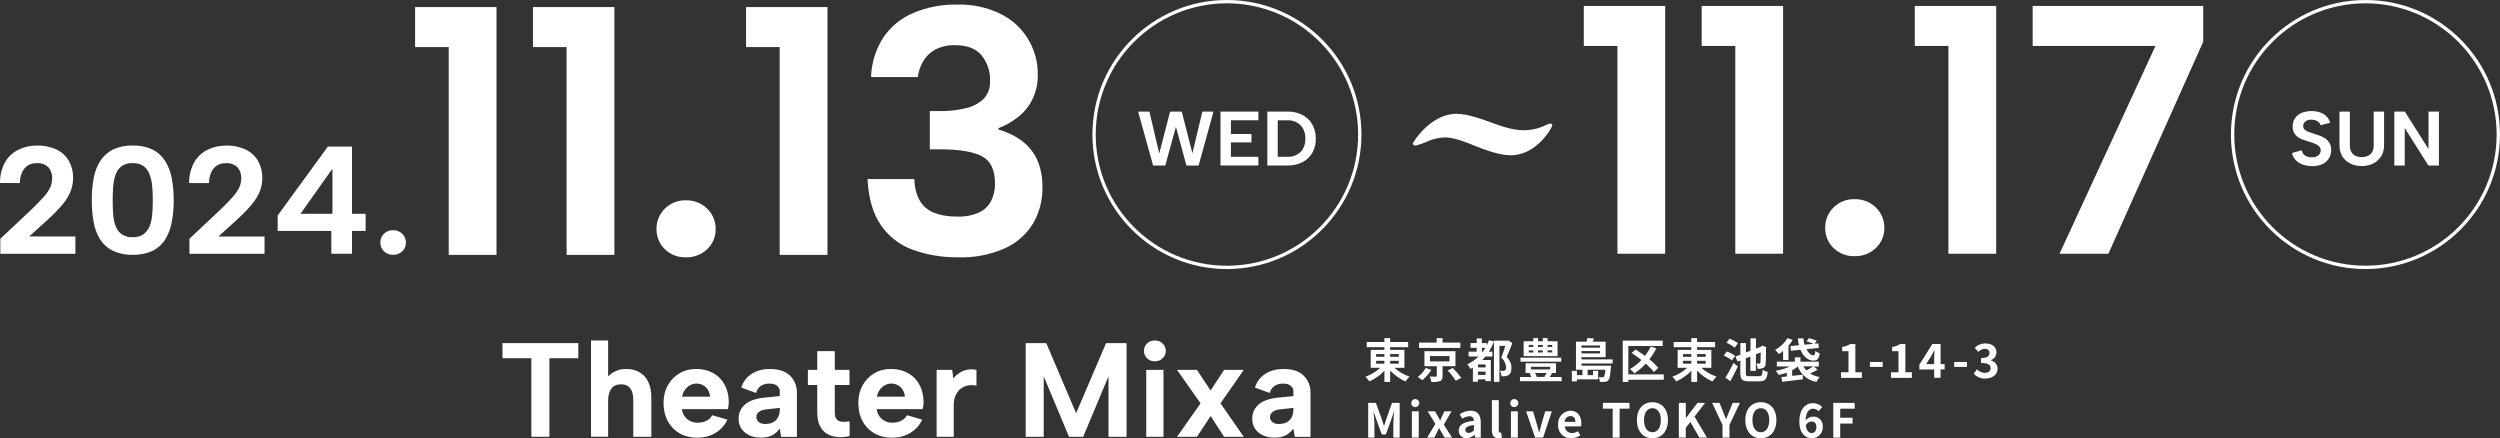 <?xml version="1.0" encoding="UTF-8"?>
<svg id="_レイヤー_2" data-name="レイヤー 2" xmlns="http://www.w3.org/2000/svg" xmlns:xlink="http://www.w3.org/1999/xlink" viewBox="0 0 690.73 121.1">
  <rect x="0" y="0" width="690.73" height="121.1" fill="#333333" stroke="none"/>
  <defs>
    <style>
      .cls-1 {
        fill: none;
      }

      .cls-1, .cls-2 {
        stroke-width: 0px;
      }

      .cls-3 {
        clip-path: url(#clippath);
      }

      .cls-2 {
        fill: #fff;
      }
    </style>
    <clipPath id="clippath">
      <rect class="cls-1" width="690.73" height="74.33"/>
    </clipPath>
  </defs>
  <g id="_レイヤー_1-2" data-name="レイヤー 1">
    <g id="_レイヤー_1-2" data-name=" レイヤー 1-2">
      <g>
        <path id="_パス_758" data-name=" パス 758" class="cls-2" d="M385.25,101.62c1.22,1.08,2.64,1.91,4.19,2.44-.42.4-.79.84-1.1,1.34-1.61-.71-3.06-1.73-4.25-3.02v3.15h-1.59v-3.09c-1.18,1.25-2.6,2.25-4.18,2.93-.31-.47-.67-.9-1.06-1.3,1.51-.53,2.9-1.36,4.08-2.45h-2.62v-4.95h3.77v-.74h-4.87v-1.44h4.87v-1.06h1.59v1.06h4.99v1.44h-4.99v.74h3.95v4.95h-2.79.01ZM380.21,98.59h2.28v-.76h-2.28v.76ZM380.21,100.47h2.28v-.79h-2.28v.79ZM384.09,98.59h2.38v-.76h-2.38v.76ZM386.47,99.68h-2.38v.79h2.38v-.79Z"/>
        <path id="_パス_759" data-name=" パス 759" class="cls-2" d="M395.48,102.18c-.68,1.09-1.53,2.06-2.51,2.88-.4-.33-.82-.63-1.26-.89.9-.67,1.64-1.51,2.19-2.49l1.58.51h0ZM403.49,96.13h-11.42v-1.47h4.86v-1.24h1.63v1.24h4.92v1.47h.01ZM398.57,101.17v2.74c0,.78-.14,1.16-.71,1.39-.77.21-1.57.29-2.37.23-.1-.51-.27-1.01-.49-1.48.66.02,1.48.04,1.68.02.24-.01.29-.05.29-.22v-2.68h-3.41v-4.13h8.57v4.13h-3.56ZM395.09,99.85h5.39v-1.48h-5.39v1.48ZM401.39,101.68c.86.84,1.65,1.76,2.35,2.73l-1.52.77c-.66-1.01-1.41-1.96-2.24-2.83l1.41-.67h0Z"/>
        <path id="_パス_760" data-name=" パス 760" class="cls-2" d="M417.85,94.78c-.47,1.24-1.04,2.71-1.57,3.85.83.78,1.31,1.87,1.32,3.01,0,.97-.21,1.61-.73,1.94-.27.19-.58.31-.91.35-.37.04-.75.04-1.13.01-.02-.52-.16-1.02-.39-1.49.31.02.58.02.82.02.18,0,.36-.03.52-.12.25-.14.34-.45.34-.88-.06-1.04-.55-2-1.35-2.66.39-.93.83-2.24,1.14-3.24h-1.63v9.93h-1.52v-11.1c-.37.96-.84,1.89-1.39,2.76h.96v1.35h-1.93c-.27.34-.54.63-.83.95h2.33v5.84h-1.46v-.49h-2.09v.66h-1.4v-3.93c-.22.14-.44.27-.65.39-.26-.46-.55-.89-.89-1.28,1.14-.55,2.19-1.27,3.1-2.14h-2.76v-1.35h2.25v-1.06h-1.7v-1.32h1.7v-1.26h1.43v1.26h1.34v.66c.24-.47.45-.96.63-1.45l1.36.38v-.25h3.74l.23-.05,1.11.7h.01ZM410.45,100.69h-2.09v.82h2.09v-.82ZM410.45,102.67h-2.09v.92h2.09v-.92ZM409.7,97.17c.25-.34.48-.69.71-1.06h-.97v1.07h.26Z"/>
        <path id="_パス_761" data-name=" パス 761" class="cls-2" d="M431.48,104.16v1.17h-11.53v-1.17h3.15c-.14-.34-.31-.67-.51-.98l.41-.12h-1.49v-2.69h8.4v2.69h-1.44l.34.12c-.21.35-.43.69-.62.98h3.29ZM431.36,99.92h-11.27v-1.09h11.27v1.09ZM430.34,98.4h-9.37v-4.11h2.67v-.88h1.3v.88h1.32v-.88h1.32v.88h2.76v4.11h0ZM422.38,95.86h1.26v-.56h-1.26v.56ZM422.38,97.38h1.26v-.57h-1.26v.57ZM423,102.07h5.31v-.73h-5.31v.73ZM424.09,103.05c.22.31.39.65.52,1.01l-.27.09h2.55l-.18-.06c.22-.34.42-.68.6-1.04h-3.22ZM424.93,95.86h1.32v-.56h-1.32v.56ZM424.93,97.38h1.32v-.57h-1.32v.57ZM428.86,95.3h-1.28v.56h1.28v-.56ZM428.86,96.8h-1.28v.57h1.28v-.57Z"/>
        <path id="_パス_762" data-name=" パス 762" class="cls-2" d="M436.95,100.42v.62h8.17c0,.19-.02.37-.05.56-.17,2.12-.35,3.08-.7,3.45-.22.25-.53.41-.87.44-.48.04-.97.05-1.45.03-.03-.46-.15-.91-.37-1.32.35.04.7.05,1.05.05.14.02.29-.03.39-.13.3-.61.44-1.28.42-1.96h-4.89v1.49h1.49v-1.21h1.41v2.37h-5.86v.56h-1.4v-2.9h1.4v1.18h1.54v-1.49h-1.8v-7.76h2.93c.1-.33.18-.67.23-1.01l1.84.13c-.13.31-.28.61-.43.88h3.63v4.3h-6.68v.59h8.61v1.14h-8.61ZM436.95,96.05h5.12v-.6h-5.12v.6ZM442.07,97h-5.12v.64h5.12v-.64Z"/>
        <path id="_パス_763" data-name=" パス 763" class="cls-2" d="M459.69,104.92h-9.8v.61h-1.54v-11.42h11.04v1.48h-9.5v7.86h9.8v1.48h0ZM456.97,102.79c-.68-.84-1.44-1.62-2.27-2.32-.93,1.03-1.98,1.93-3.14,2.7-.37-.44-.77-.84-1.21-1.22,1.17-.66,2.24-1.49,3.16-2.47-.86-.7-1.76-1.35-2.7-1.95l1.08-.97c.83.51,1.74,1.12,2.6,1.76.63-.8,1.16-1.66,1.61-2.57l1.52.51c-.54,1.06-1.17,2.07-1.91,3.01.9.7,1.72,1.49,2.46,2.36l-1.21,1.15h.01Z"/>
        <path id="_パス_764" data-name=" パス 764" class="cls-2" d="M470.05,101.62c1.22,1.08,2.64,1.91,4.19,2.44-.42.4-.79.84-1.1,1.34-1.61-.71-3.06-1.73-4.25-3.02v3.15h-1.59v-3.09c-1.18,1.25-2.6,2.25-4.18,2.93-.31-.47-.67-.9-1.06-1.3,1.51-.53,2.91-1.36,4.08-2.45h-2.62v-4.95h3.77v-.74h-4.87v-1.44h4.87v-1.06h1.59v1.06h4.99v1.44h-4.99v.74h3.95v4.95h-2.79.01ZM465.01,98.59h2.28v-.77h-2.28v.77ZM465.01,100.47h2.28v-.79h-2.28v.79ZM468.89,98.59h2.38v-.76h-2.38v.76ZM471.27,99.68h-2.38v.79h2.38v-.79Z"/>
        <path id="_パス_765" data-name=" パス 765" class="cls-2" d="M478.55,99.58c-.69-.54-1.46-.98-2.27-1.31l.8-1.17c.82.3,1.6.7,2.31,1.21l-.84,1.27ZM476.72,104.34c.83-1.31,1.58-2.67,2.23-4.08l1.2.97c-.62,1.36-1.36,2.83-2.07,4.08l-1.36-.97h0ZM479.3,96.07c-.7-.56-1.46-1.02-2.28-1.37l.84-1.14c.83.32,1.61.74,2.34,1.24,0,0-.9,1.27-.9,1.27ZM486,103.95c.76,0,.89-.31,1.01-1.76.44.27.92.46,1.41.58-.2,1.93-.68,2.59-2.31,2.59h-2.9c-1.84,0-2.37-.49-2.37-2.32v-3.45l-.76.3-.61-1.36,1.38-.53v-3.22h1.53v2.61l1.26-.48v-3.43h1.52v2.84l1.35-.53.13-.09.27-.21,1.09.42-.05.23c-.01,2.28-.04,3.82-.12,4.38.03.51-.26.98-.73,1.18-.48.17-.98.24-1.49.21-.03-.5-.15-.99-.34-1.45.27.01.63.01.79.01s.27-.04.32-.3c.04-.24.07-1.08.08-2.8l-1.32.52v4.58h-1.52v-3.97l-1.26.49v4.07c0,.78.13.89.97.89h2.67Z"/>
        <path id="_パス_766" data-name=" パス 766" class="cls-2" d="M492.66,96.99c-.36.3-.74.58-1.14.84-.33-.41-.69-.8-1.08-1.15,1.42-.75,2.6-1.88,3.42-3.25l1.44.48c-.33.58-.72,1.12-1.16,1.62v3.93h-1.48v-2.46h0ZM502.24,102.12c-.69.4-1.4.76-2.13,1.08.82.49,1.73.82,2.67.97-.37.4-.69.86-.93,1.35-2.35-.4-4.3-2.03-5.12-4.26-.49.4-1.01.75-1.57,1.04v1.54c.95-.1,1.96-.21,2.93-.31l.03,1.26c-2.02.25-4.18.49-5.73.69l-.2-1.32c.44-.04.95-.09,1.49-.14v-1.05c-.73.26-1.47.47-2.23.61-.23-.42-.52-.8-.85-1.14,1.37-.2,2.69-.6,3.94-1.19h-3.62v-1.33h4.99v-1.2h1.54v1.2h5.07v1.34h-1.44l1.15.89v-.03ZM497.04,95.38c-.16-.62-.26-1.25-.3-1.88h1.53c.04.59.15,1.17.31,1.74l2.46-.24c-.62-.27-1.25-.5-1.9-.68l.66-.89c.74.18,1.46.42,2.16.71l-.58.83,1.04-.1.13,1.26-3.46.35c.53,1.04,1.27,1.71,1.98,1.7.31,0,.42-.34.48-1.22.37.28.78.5,1.22.64-.21,1.67-.7,2.03-1.77,2.03-1.52-.01-2.79-1.18-3.54-2.99l-2.64.27-.15-1.3,2.39-.23h-.02ZM498.28,101.22c.21.41.48.78.8,1.12.66-.33,1.31-.7,1.92-1.12h-2.72Z"/>
        <path id="_パス_767" data-name=" パス 767" class="cls-2" d="M508.66,102.86h2.06v-5.82h-1.74v-1.18c.79-.12,1.54-.39,2.23-.8h1.41v7.8h1.8v1.54h-5.77v-1.54h.01Z"/>
        <rect id="_長方形_111" data-name=" 長方形 111" class="cls-2" x="516.64" y="100.01" width="3.54" height="1.36"/>
        <path id="_パス_768" data-name=" パス 768" class="cls-2" d="M522.47,102.86h2.06v-5.82h-1.74v-1.18c.79-.12,1.54-.39,2.23-.8h1.41v7.8h1.8v1.54h-5.77v-1.54h.01Z"/>
        <path id="_パス_769" data-name=" パス 769" class="cls-2" d="M534.4,102.08h-4.1v-1.31l3.58-5.72h2.29v5.56h1.12v1.46h-1.13v2.32h-1.77v-2.32h.01ZM534.4,100.61v-1.86c0-.56.04-1.44.07-2h-.05c-.23.51-.49.99-.76,1.5l-1.49,2.36h2.24-.01Z"/>
        <rect id="_長方形_112" data-name=" 長方形 112" class="cls-2" x="539.92" y="100.01" width="3.54" height="1.36"/>
        <path id="_パス_770" data-name=" パス 770" class="cls-2" d="M545.33,103.24l.89-1.2c.55.6,1.32.96,2.14.99.97,0,1.63-.47,1.63-1.27,0-.91-.55-1.46-2.64-1.46v-1.38c1.76,0,2.33-.58,2.33-1.39,0-.73-.47-1.15-1.29-1.15-.69.03-1.35.34-1.81.85l-.98-1.16c.78-.75,1.81-1.17,2.88-1.19,1.85,0,3.11.91,3.11,2.51,0,.98-.66,1.84-1.59,2.11v.07c1.11.21,1.91,1.18,1.91,2.31,0,1.71-1.54,2.71-3.37,2.71-1.22.06-2.4-.43-3.21-1.34"/>
        <path id="_パス_771" data-name=" パス 771" class="cls-2" d="M378.02,111.31h2.13l1.63,4.5c.21.6.39,1.23.58,1.84h.07c.21-.61.38-1.24.58-1.84l1.59-4.5h2.12v9.6h-1.75v-4c0-.91.14-2.24.25-3.15h-.07l-.78,2.25-1.48,4.03h-1.1l-1.49-4.04-.76-2.25h-.05c.09.91.25,2.24.25,3.15v4h-1.72v-9.6h0Z"/>
        <path id="_パス_772" data-name=" パス 772" class="cls-2" d="M389.92,111.43c-.03-.61.44-1.14,1.05-1.17s1.14.44,1.17,1.05-.44,1.14-1.05,1.17h-.05c-.56.05-1.06-.36-1.11-.93v-.12M390.09,113.65h1.9v7.26h-1.9v-7.26Z"/>
        <path id="_パス_773" data-name=" パス 773" class="cls-2" d="M396.58,117.12l-2.13-3.47h2.05l.73,1.28c.21.42.43.83.65,1.23h.05c.17-.4.36-.82.53-1.23l.61-1.28h1.97l-2.12,3.69,2.27,3.56h-2.05l-.8-1.33c-.23-.42-.47-.86-.7-1.27h-.07c-.21.42-.4.84-.61,1.27l-.67,1.33h-1.97l2.26-3.78h0Z"/>
        <path id="_パス_774" data-name=" パス 774" class="cls-2" d="M403.04,118.94c0-1.55,1.26-2.37,4.19-2.68-.04-.71-.35-1.26-1.24-1.26-.72.05-1.4.29-2,.69l-.69-1.26c.9-.6,1.95-.93,3.03-.96,1.84,0,2.79,1.1,2.79,3.2v4.24h-1.56l-.13-.78h-.05c-.59.57-1.37.92-2.19.96-1.14.05-2.1-.83-2.15-1.97v-.18M407.23,118.89v-1.46c-1.77.22-2.37.71-2.37,1.36,0,.57.4.82.96.82.55-.03,1.06-.29,1.41-.71"/>
        <path id="_パス_775" data-name=" パス 775" class="cls-2" d="M412.2,118.87v-8.31h1.9v8.39c0,.44.2.58.38.58.09,0,.17,0,.26-.02l.23,1.41c-.31.12-.65.18-.98.17-1.32,0-1.79-.87-1.79-2.22"/>
        <path id="_パス_776" data-name=" パス 776" class="cls-2" d="M417.28,111.43c-.03-.61.44-1.14,1.05-1.17s1.14.44,1.17,1.05-.44,1.14-1.05,1.17h-.05c-.56.05-1.06-.36-1.11-.93v-.12M417.45,113.65h1.91v7.26h-1.9v-7.26h-.01Z"/>
        <path id="_パス_777" data-name=" パス 777" class="cls-2" d="M421.66,113.65h1.92l1.06,3.62c.2.71.39,1.47.58,2.2h.07c.2-.74.39-1.49.58-2.2l1.06-3.62h1.83l-2.42,7.26h-2.2l-2.48-7.26h0Z"/>
        <path id="_パス_778" data-name=" パス 778" class="cls-2" d="M430.5,117.28c-.14-1.96,1.33-3.66,3.29-3.8h.09c2,0,3.03,1.47,3.03,3.46,0,.3-.02.59-.09.88h-4.47c.05,1.05.94,1.86,1.99,1.82h.01c.58,0,1.15-.18,1.63-.51l.65,1.17c-.75.51-1.63.79-2.53.8-1.94.06-3.57-1.47-3.63-3.42,0-.13,0-.26.01-.39M435.26,116.55c0-.97-.44-1.59-1.38-1.59-.87.03-1.56.73-1.58,1.59h2.96Z"/>
        <path id="_パス_779" data-name=" パス 779" class="cls-2" d="M445.57,112.91h-2.7v-1.61h7.34v1.61h-2.72v8h-1.92v-8h0Z"/>
        <path id="_パス_780" data-name=" パス 780" class="cls-2" d="M452.26,116.07c0-3.12,1.75-4.94,4.29-4.94s4.29,1.83,4.29,4.94-1.75,5.02-4.29,5.02-4.29-1.91-4.29-5.02M458.88,116.07c0-2.06-.91-3.29-2.33-3.29s-2.33,1.23-2.33,3.29.91,3.36,2.33,3.36,2.33-1.3,2.33-3.36"/>
        <path id="_パス_781" data-name=" パス 781" class="cls-2" d="M463.86,111.31h1.92v4.18h.04l3.18-4.18h2.11l-2.93,3.78,3.44,5.82h-2.1l-2.49-4.32-1.26,1.62v2.69h-1.92v-9.6h.01Z"/>
        <path id="_パス_782" data-name=" パス 782" class="cls-2" d="M475.92,117.4l-2.88-6.09h2.04l.96,2.35c.27.71.53,1.39.83,2.12h.05c.3-.74.58-1.41.85-2.12l.96-2.35h2l-2.89,6.09v3.51h-1.92v-3.51h0Z"/>
        <path id="_パス_783" data-name=" パス 783" class="cls-2" d="M482.22,116.07c0-3.12,1.75-4.94,4.29-4.94s4.29,1.83,4.29,4.94-1.75,5.02-4.29,5.02-4.29-1.91-4.29-5.02M488.84,116.07c0-2.06-.91-3.29-2.33-3.29s-2.33,1.23-2.33,3.29.91,3.36,2.33,3.36,2.33-1.31,2.33-3.36"/>
        <path id="_パス_784" data-name=" パス 784" class="cls-2" d="M497.15,116.49c0-3.56,1.77-5.11,3.72-5.11.98-.02,1.92.38,2.59,1.09l-1.01,1.14c-.38-.42-.91-.66-1.48-.69-1.1,0-2.01.82-2.09,3.23.48-.61,1.19-.99,1.97-1.05,1.42-.11,2.66.94,2.77,2.36.01.17.01.34-.01.52.08,1.63-1.17,3.02-2.8,3.11h-.22c-1.81,0-3.45-1.4-3.45-4.6M498.93,117.47c.18,1.58.83,2.18,1.62,2.18.73,0,1.31-.56,1.31-1.67,0-1.05-.54-1.53-1.37-1.53-.66.05-1.25.43-1.56,1.02"/>
        <path id="_パス_785" data-name=" パス 785" class="cls-2" d="M506.52,111.31h5.91v1.61h-3.99v2.5h3.41v1.61h-3.41v3.88h-1.92v-9.6Z"/>
        <g>
          <path class="cls-2" d="M138.82,94.8h20.96v4.18h-7.98v21.7h-4.99v-21.7h-7.98v-4.18h0Z"/>
          <path class="cls-2" d="M163.29,94.07h4.73v9.94c.57-.62,1.28-1.12,2.13-1.5s1.81-.57,2.86-.57c1.4,0,2.63.3,3.68.91,1.05.6,1.85,1.5,2.42,2.68.57,1.18.85,2.64.85,4.36v10.79h-4.99v-10.17c0-1.43-.28-2.51-.85-3.24-.57-.73-1.42-1.09-2.55-1.09s-2.04.39-2.64,1.18-.91,1.9-.91,3.33v9.98h-4.73v-26.62.02Z"/>
          <path class="cls-2" d="M192.68,120.94c-1.87,0-3.51-.41-4.92-1.22-1.4-.81-2.5-1.95-3.27-3.4-.78-1.45-1.16-3.13-1.16-5.03,0-1.8.39-3.4,1.16-4.8.78-1.41,1.84-2.51,3.2-3.33,1.35-.81,2.91-1.22,4.66-1.22s3.34.38,4.69,1.13,2.41,1.82,3.16,3.2,1.14,2.98,1.16,4.8c0,.27-.02.57-.06.91-.04.33-.09.68-.17,1.05h-12.72c.1.79.35,1.46.76,2.01.41.55.91.99,1.52,1.29.6.31,1.3.46,2.09.46.89,0,1.69-.18,2.42-.55s1.25-.88,1.57-1.52l4.21,1.22c-.74,1.58-1.84,2.8-3.31,3.68s-3.14,1.31-5.01,1.31h.02ZM196.19,109.59c-.05-.69-.25-1.31-.59-1.87-.35-.55-.79-.99-1.35-1.29-.55-.31-1.19-.46-1.9-.46-.62.02-1.2.19-1.74.5-.54.31-1,.73-1.39,1.26-.38.53-.63,1.15-.76,1.87h7.73Z"/>
          <path class="cls-2" d="M215.82,120.68l-.37-2.25c-.62.79-1.31,1.4-2.09,1.83s-1.82.65-3.12.65c-1.23,0-2.31-.22-3.23-.65s-1.65-1.04-2.16-1.81c-.52-.78-.78-1.69-.78-2.75,0-1.55.56-2.84,1.68-3.86,1.12-1.02,2.82-1.67,5.08-1.94l4.62-.48v-1.33c0-.54-.23-1.03-.7-1.46s-1.21-.65-2.22-.65c-.89,0-1.66.22-2.31.65s-1.09,1.08-1.31,1.94l-4.1-1.48c.54-1.65,1.5-2.92,2.88-3.81s3.07-1.33,5.06-1.33c2.44,0,4.29.62,5.54,1.85,1.26,1.23,1.89,2.83,1.89,4.81v12.09h-4.36v-.02ZM215.45,112.7l-3.99.44c-.84.12-1.46.38-1.87.76-.41.38-.61.83-.61,1.35s.22.99.65,1.35,1.02.54,1.76.54c.86,0,1.6-.15,2.2-.46.6-.31,1.07-.78,1.39-1.4.32-.63.48-1.4.48-2.31v-.26h0Z"/>
          <path class="cls-2" d="M225.8,102.2v-5.18h4.84v5.18h4.07v4.18h-4.07v7.5c0,.99.2,1.67.59,2.05.39.38.91.59,1.55.61.64.02,1.29-.01,1.96-.11v4.07c-1.16.25-2.28.33-3.36.24-1.08-.09-2.04-.38-2.86-.87-.83-.49-1.49-1.23-1.98-2.2-.49-.97-.74-2.24-.74-3.79v-7.5h-2.59v-4.18h2.59Z"/>
          <path class="cls-2" d="M246.5,120.94c-1.87,0-3.51-.41-4.92-1.22-1.4-.81-2.5-1.95-3.27-3.4-.78-1.45-1.16-3.13-1.16-5.03,0-1.8.39-3.4,1.16-4.8.78-1.41,1.84-2.51,3.2-3.33,1.35-.81,2.91-1.22,4.66-1.22s3.34.38,4.69,1.13,2.41,1.82,3.16,3.2,1.14,2.98,1.16,4.8c0,.27-.02.57-.06.91-.04.33-.09.68-.17,1.05h-12.72c.1.79.35,1.46.76,2.01.41.55.91.99,1.52,1.29.6.31,1.3.46,2.09.46.89,0,1.69-.18,2.42-.55s1.25-.88,1.57-1.52l4.21,1.22c-.74,1.58-1.84,2.8-3.31,3.68s-3.14,1.31-5.01,1.31h.02ZM250.01,109.59c-.05-.69-.25-1.31-.59-1.87-.35-.55-.79-.99-1.35-1.29-.55-.31-1.19-.46-1.9-.46-.62.02-1.2.19-1.74.5-.54.31-1,.73-1.39,1.26-.38.53-.63,1.15-.76,1.87h7.73Z"/>
          <path class="cls-2" d="M258.77,102.2h4.32l.3,2.37c.52-.64,1.1-1.17,1.76-1.59.65-.42,1.37-.7,2.14-.85s1.61-.12,2.5.07v4.4c-.64-.2-1.33-.25-2.07-.15s-1.42.36-2.05.78-1.15,1.02-1.55,1.81c-.41.79-.61,1.76-.61,2.92v8.72h-4.73v-18.48h0Z"/>
          <path class="cls-2" d="M288.38,120.68h-4.99v-25.88h5.69l8.24,19.37,8.28-19.37h5.66v25.88h-4.99v-16.71l-6.99,16.71h-3.92l-6.99-16.71v16.71h0Z"/>
          <path class="cls-2" d="M319.1,99.83c-.89,0-1.61-.28-2.18-.85s-.85-1.24-.85-2.03.28-1.5.85-2.05,1.29-.83,2.18-.83c.84,0,1.55.28,2.13.83.58.55.87,1.24.87,2.05s-.29,1.47-.87,2.03c-.58.57-1.29.85-2.13.85ZM316.7,102.2h4.77v18.48h-4.77v-18.48Z"/>
          <path class="cls-2" d="M325.2,102.2h5.51l3.77,5.69,3.73-5.69h5.43l-6.43,9.24,6.43,9.24h-5.43l-3.73-5.73-3.77,5.73h-5.51l6.51-9.24-6.51-9.24Z"/>
          <path class="cls-2" d="M357.73,120.68l-.37-2.25c-.62.79-1.31,1.4-2.09,1.83s-1.82.65-3.12.65c-1.23,0-2.31-.22-3.23-.65s-1.65-1.04-2.16-1.81c-.52-.78-.78-1.69-.78-2.75,0-1.55.56-2.84,1.68-3.86,1.12-1.02,2.82-1.67,5.08-1.94l4.62-.48v-1.33c0-.54-.23-1.03-.7-1.46s-1.21-.65-2.22-.65c-.89,0-1.66.22-2.31.65s-1.09,1.08-1.31,1.94l-4.1-1.48c.54-1.65,1.5-2.92,2.88-3.81s3.07-1.33,5.06-1.33c2.44,0,4.29.62,5.54,1.85,1.26,1.23,1.89,2.83,1.89,4.81v12.09h-4.36v-.02ZM357.36,112.7l-3.99.44c-.84.12-1.46.38-1.87.76-.41.38-.61.83-.61,1.35s.22.99.65,1.35,1.02.54,1.76.54c.86,0,1.6-.15,2.2-.46s1.07-.78,1.39-1.4c.32-.63.48-1.4.48-2.31v-.26h-.01Z"/>
        </g>
      </g>
      <g id="_グループ_95" data-name=" グループ 95">
        <path id="_パス_519" data-name=" パス 519" class="cls-2" d="M123.98,13.01h-9.29V1.95h22.49v68.46h-13.2s0-57.4,0-57.4Z"/>
        <path id="_パス_520" data-name=" パス 520" class="cls-2" d="M156.55,13.01h-9.29V1.95h22.49v68.46h-13.2V13.01h0Z"/>
        <g id="_グループ_94" data-name=" グループ 94">
          <g class="cls-3">
            <g id="_グループ_93" data-name=" グループ 93">
              <path id="_パス_521" data-name=" パス 521" class="cls-2" d="M189.51,71.1c-2.16.07-4.27-.74-5.82-2.25-1.51-1.45-2.35-3.48-2.3-5.58-.04-2.11.79-4.14,2.3-5.62,1.54-1.54,3.64-2.37,5.82-2.3,2.19-.06,4.31.77,5.87,2.3,1.53,1.46,2.38,3.5,2.35,5.62.05,2.11-.81,4.14-2.35,5.58-1.58,1.5-3.69,2.32-5.87,2.25"/>
              <path id="_パス_522" data-name=" パス 522" class="cls-2" d="M215.42,13.01h-9.29V1.95h22.49v68.46h-13.2V13.01h0Z"/>
              <path id="_パス_523" data-name=" パス 523" class="cls-2" d="M240.66,21.32c.11-3.91,1.3-7.71,3.42-11,2.05-2.99,4.92-5.34,8.27-6.75,3.82-1.6,7.93-2.38,12.08-2.3,4.22-.14,8.4.77,12.18,2.64,6.29,3.18,10.22,9.67,10.12,16.72.06,2.43-.48,4.83-1.57,7-.98,1.92-2.39,3.59-4.11,4.89-1.58,1.21-3.32,2.18-5.18,2.88v.39c2.32.64,4.51,1.7,6.46,3.13,1.81,1.35,3.26,3.13,4.21,5.18,1.04,2.4,1.54,5.01,1.47,7.63.08,3.55-.84,7.06-2.64,10.12-1.87,3-4.59,5.37-7.83,6.8-3.97,1.73-8.28,2.57-12.61,2.44-4.4.08-8.78-.64-12.91-2.15-3.57-1.32-6.63-3.74-8.75-6.9-2.12-3.16-3.31-7.35-3.58-12.57h12.92c.13,3.52,1.14,6.13,3.03,7.83,1.89,1.7,4.89,2.54,9,2.54,1.98.07,3.95-.3,5.77-1.08,1.43-.66,2.61-1.75,3.37-3.13.79-1.54,1.18-3.26,1.12-4.99,0-3.78-1.24-6.29-3.72-7.53-2.48-1.24-6.33-1.86-11.54-1.86h-2.74v-10.56h2.74c2.47.04,4.94-.24,7.34-.83,1.82-.41,3.49-1.31,4.85-2.59,1.21-1.37,1.82-3.16,1.71-4.99.09-2.54-.74-5.03-2.35-7-1.56-1.86-3.97-2.79-7.24-2.79-1.93-.08-3.85.34-5.58,1.22-1.38.76-2.52,1.87-3.32,3.23-.78,1.34-1.28,2.82-1.46,4.36h-12.91l-.02.02Z"/>
              <path id="_パス_524" data-name=" パス 524" class="cls-2" d="M446.88,12.69h-9.29V1.64h22.49v68.47h-13.2V12.69h0Z"/>
              <path id="_パス_525" data-name=" パス 525" class="cls-2" d="M479.45,12.69h-9.29V1.64h22.49v68.47h-13.2V12.69h0Z"/>
              <path id="_パス_526" data-name=" パス 526" class="cls-2" d="M512.41,70.78c-2.16.07-4.27-.74-5.82-2.25-1.51-1.45-2.35-3.48-2.3-5.58-.04-2.11.79-4.15,2.3-5.62,1.54-1.54,3.65-2.37,5.82-2.3,2.19-.06,4.31.77,5.87,2.3,1.53,1.46,2.38,3.5,2.35,5.62.04,2.11-.81,4.13-2.35,5.58-1.58,1.5-3.69,2.31-5.87,2.25"/>
              <path id="_パス_527" data-name=" パス 527" class="cls-2" d="M538.33,12.69h-9.29V1.64h22.49v68.47h-13.2V12.69Z"/>
              <path id="_パス_528" data-name=" パス 528" class="cls-2" d="M608.74,1.64v9.88l-26.21,58.59h-13.5l26.51-57.41h-33.93V1.64h47.14-.01Z"/>
              <path id="_パス_529" data-name=" パス 529" class="cls-2" d="M321.95,45.73h-3.36l-4.13-14.9h3.11l2.72,11.58,3-11.58h3.22l2.94,11.54,2.75-11.54h3.09l-4.13,14.9h-3.36l-2.9-10.7-2.94,10.7h-.01Z"/>
              <path id="_パス_530" data-name=" パス 530" class="cls-2" d="M347.68,33.23h-7.59v3.79h5.68v2.32h-5.68v3.98h7.59v2.4h-10.47v-14.89h10.47s0,2.4,0,2.4Z"/>
              <path id="_パス_531" data-name=" パス 531" class="cls-2" d="M355.71,30.83c1.43-.04,2.86.28,4.14.93,1.14.58,2.09,1.49,2.72,2.6.67,1.21,1,2.58.97,3.96.04,1.37-.3,2.73-.97,3.93-.64,1.1-1.59,1.99-2.72,2.56-1.28.64-2.71.95-4.14.92h-5.55v-14.89h5.55ZM355.63,43.32c1.37.09,2.71-.39,3.71-1.33.91-1,1.38-2.32,1.31-3.67.08-1.37-.4-2.71-1.31-3.72-.99-.95-2.34-1.45-3.71-1.36h-2.6v10.09h2.6Z"/>
              <path id="_パス_532" data-name=" パス 532" class="cls-2" d="M635.93,41.51c.08.38.24.74.48,1.04.24.31.56.54.92.68.44.17.91.24,1.39.23.66.05,1.32-.15,1.85-.55.4-.34.62-.84.62-1.36.01-.39-.13-.77-.39-1.06-.3-.32-.67-.56-1.08-.73-.52-.22-1.06-.41-1.6-.57-.59-.17-1.15-.36-1.7-.55-.53-.18-1.03-.43-1.5-.74-.44-.29-.81-.69-1.07-1.15-.29-.55-.42-1.17-.4-1.79-.03-.83.21-1.64.66-2.33.46-.65,1.1-1.15,1.84-1.45,1.62-.61,3.4-.66,5.05-.13.66.23,1.26.6,1.76,1.08.49.49.85,1.11,1.04,1.78l-2.66.7c-.07-.31-.23-.59-.46-.81-.26-.24-.56-.42-.88-.54-.35-.13-.73-.2-1.11-.2-.4-.02-.81.05-1.18.19-.33.12-.63.34-.85.62-.21.27-.32.6-.31.94-.02.35.11.69.35.95.28.26.61.46.97.6.41.16.85.32,1.32.48.6.18,1.2.38,1.8.6.58.2,1.14.47,1.65.82.49.33.9.76,1.2,1.27.32.59.47,1.25.45,1.92.01.79-.19,1.57-.59,2.25-.41.69-1.02,1.25-1.74,1.6-.91.43-1.9.63-2.91.6-.9,0-1.8-.14-2.65-.44-.74-.26-1.4-.68-1.94-1.25-.51-.54-.86-1.21-1-1.93l2.65-.76h.02Z"/>
              <path id="_パス_533" data-name=" パス 533" class="cls-2" d="M646.38,30.83h2.87v9.39c-.02.62.12,1.23.41,1.77.26.46.66.83,1.15,1.06.53.24,1.11.36,1.7.35.6,0,1.19-.11,1.74-.35.49-.22.9-.59,1.17-1.06.29-.54.44-1.16.41-1.77v-9.39h2.87v9.26c.02.88-.16,1.75-.52,2.56-.33.7-.81,1.31-1.4,1.81-.58.48-1.25.85-1.98,1.07-.76.24-1.55.36-2.34.35-1.03,0-2.05-.21-2.99-.64-.92-.42-1.69-1.08-2.24-1.93-.6-.97-.9-2.09-.85-3.22v-9.26h0Z"/>
              <path id="_パス_534" data-name=" パス 534" class="cls-2" d="M673.85,30.83v14.9h-2.91l-6.53-10.34v10.34h-2.88v-14.9h2.91l6.54,10.36v-10.36h2.87Z"/>
              <path id="_パス_535" data-name=" パス 535" class="cls-2" d="M339,74.34c-20.53,0-37.17-16.64-37.17-37.17,0-20.53,16.64-37.17,37.16-37.17s37.17,16.64,37.17,37.17h0c-.02,20.52-16.65,37.15-37.17,37.17M338.99.92c-20.02,0-36.25,16.23-36.25,36.25s16.23,36.25,36.25,36.25,36.25-16.23,36.25-36.25h0c-.02-20.01-16.24-36.23-36.25-36.25"/>
              <path id="_パス_536" data-name=" パス 536" class="cls-2" d="M653.56,74.34c-20.53,0-37.17-16.64-37.17-37.17S633.03,0,653.56,0s37.17,16.64,37.17,37.17h0c-.02,20.52-16.65,37.15-37.17,37.17M653.56.92c-20.02,0-36.25,16.22-36.25,36.24s16.22,36.25,36.24,36.25,36.25-16.22,36.25-36.24h0c-.02-20.02-16.24-36.23-36.24-36.25"/>
              <path id="_パス_537" data-name=" パス 537" class="cls-2" d="M.09,65.96l8.2-7.69c1.53-1.46,2.73-2.69,3.62-3.68.77-.81,1.41-1.73,1.92-2.72.39-.81.59-1.7.59-2.6.05-1.1-.31-2.17-1.01-3.02-.89-.86-2.11-1.29-3.35-1.17-.84-.02-1.67.2-2.39.65-.69.47-1.23,1.12-1.57,1.88-.41.93-.62,1.94-.61,2.96H0c-.04-2.04.46-4.06,1.45-5.85.87-1.46,2.15-2.64,3.68-3.38,1.58-.76,3.31-1.14,5.05-1.12,1.9-.06,3.8.33,5.52,1.14,1.41.69,2.58,1.79,3.36,3.15.78,1.42,1.17,3.01,1.14,4.63,0,1.24-.22,2.47-.66,3.64-.54,1.33-1.29,2.56-2.22,3.66-1.36,1.6-2.83,3.11-4.4,4.5l-4.86,4.4h12.77v4.78H.09v-4.16Z"/>
              <path id="_パス_538" data-name=" パス 538" class="cls-2" d="M25.36,55.31c-.02-2.05.16-4.09.53-6.11.29-1.7.92-3.32,1.84-4.78.87-1.33,2.08-2.41,3.51-3.11,1.69-.78,3.54-1.16,5.41-1.1,1.89-.06,3.76.31,5.48,1.1,1.41.7,2.61,1.78,3.47,3.11.91,1.46,1.53,3.09,1.84,4.78.38,2.01.57,4.06.55,6.11.02,2.06-.16,4.12-.55,6.15-.31,1.69-.93,3.31-1.84,4.78-.85,1.33-2.05,2.39-3.47,3.08-1.72.77-3.59,1.14-5.48,1.08-1.86.06-3.71-.31-5.41-1.08-1.43-.69-2.65-1.75-3.51-3.08-.92-1.46-1.55-3.08-1.84-4.78-.37-2.03-.55-4.09-.53-6.15M42.22,55.31c0-1.35-.06-2.64-.17-3.85-.09-1.12-.33-2.22-.72-3.27-.32-.9-.89-1.7-1.65-2.29-.9-.6-1.97-.88-3.05-.82-1.07-.06-2.13.23-3.02.82-.76.58-1.34,1.38-1.65,2.29-.37,1.06-.6,2.16-.68,3.27-.1,1.21-.15,2.5-.15,3.85s.05,2.73.15,3.97c.07,1.1.3,2.19.68,3.23.32.88.9,1.64,1.65,2.2.89.59,1.95.88,3.02.82,1.08.06,2.15-.22,3.05-.82.74-.57,1.31-1.33,1.65-2.2.4-1.04.64-2.13.72-3.24.11-1.24.17-2.57.17-3.97"/>
              <path id="_パス_539" data-name=" パス 539" class="cls-2" d="M52.33,65.96l8.2-7.69c1.53-1.46,2.73-2.69,3.62-3.68.77-.81,1.41-1.73,1.92-2.72.39-.81.59-1.7.59-2.6.05-1.1-.31-2.17-1.01-3.02-.89-.86-2.11-1.28-3.34-1.16-.84-.02-1.67.2-2.39.65-.69.47-1.23,1.12-1.56,1.88-.41.93-.62,1.94-.61,2.96h-5.5c-.04-2.04.47-4.06,1.46-5.85.87-1.46,2.15-2.64,3.68-3.38,1.58-.76,3.31-1.14,5.06-1.12,1.9-.06,3.79.33,5.52,1.14,1.41.69,2.58,1.79,3.36,3.15.78,1.42,1.18,3.01,1.14,4.63,0,1.24-.22,2.47-.66,3.64-.54,1.33-1.29,2.56-2.22,3.66-1.36,1.6-2.83,3.11-4.4,4.5l-4.86,4.4h12.76v4.78h-20.75v-4.17Z"/>
              <path id="_パス_540" data-name=" パス 540" class="cls-2" d="M91.56,63.8h-14.84v-4.27l13.86-19.02h6.68v18.56h3.76v4.73h-3.76v6.3h-5.71v-6.3h0ZM91.85,59.07v-12.47l-8.83,12.47h8.83Z"/>
              <path id="_パス_541" data-name=" パス 541" class="cls-2" d="M108.6,70.4c-.94.03-1.85-.32-2.52-.97-.65-.63-1.01-1.5-.99-2.41-.02-.91.34-1.79.99-2.43.67-.66,1.58-1.02,2.52-.99.94-.03,1.86.33,2.54.99.66.63,1.03,1.52,1.01,2.43.02.91-.35,1.79-1.01,2.41-.68.65-1.59,1-2.54.97"/>
              <path id="_パス_542" data-name=" パス 542" class="cls-2" d="M417.29,42.9c-3.24,0-7.67-1.78-9.47-2.47-2.51-1.09-6.11-2.47-8.63-2.47-1.47.07-2.93.37-4.31.89-1.2.57-2.44,1.03-3.72,1.38-.48,0-.84-.3-.84-.49,0-.4,4.92-8.3,12.1-8.3,3.24,0,7.55,1.68,9.23,2.28,3,1.08,6.11,2.27,9.46,2.27,1.72-.02,3.43-.36,5.04-.99.69-.36,1.41-.66,2.16-.89.24,0,.6.2.6.5,0,.39-4.07,8.3-11.62,8.3"/>
            </g>
          </g>
        </g>
      </g>
    </g>
  </g>
</svg>